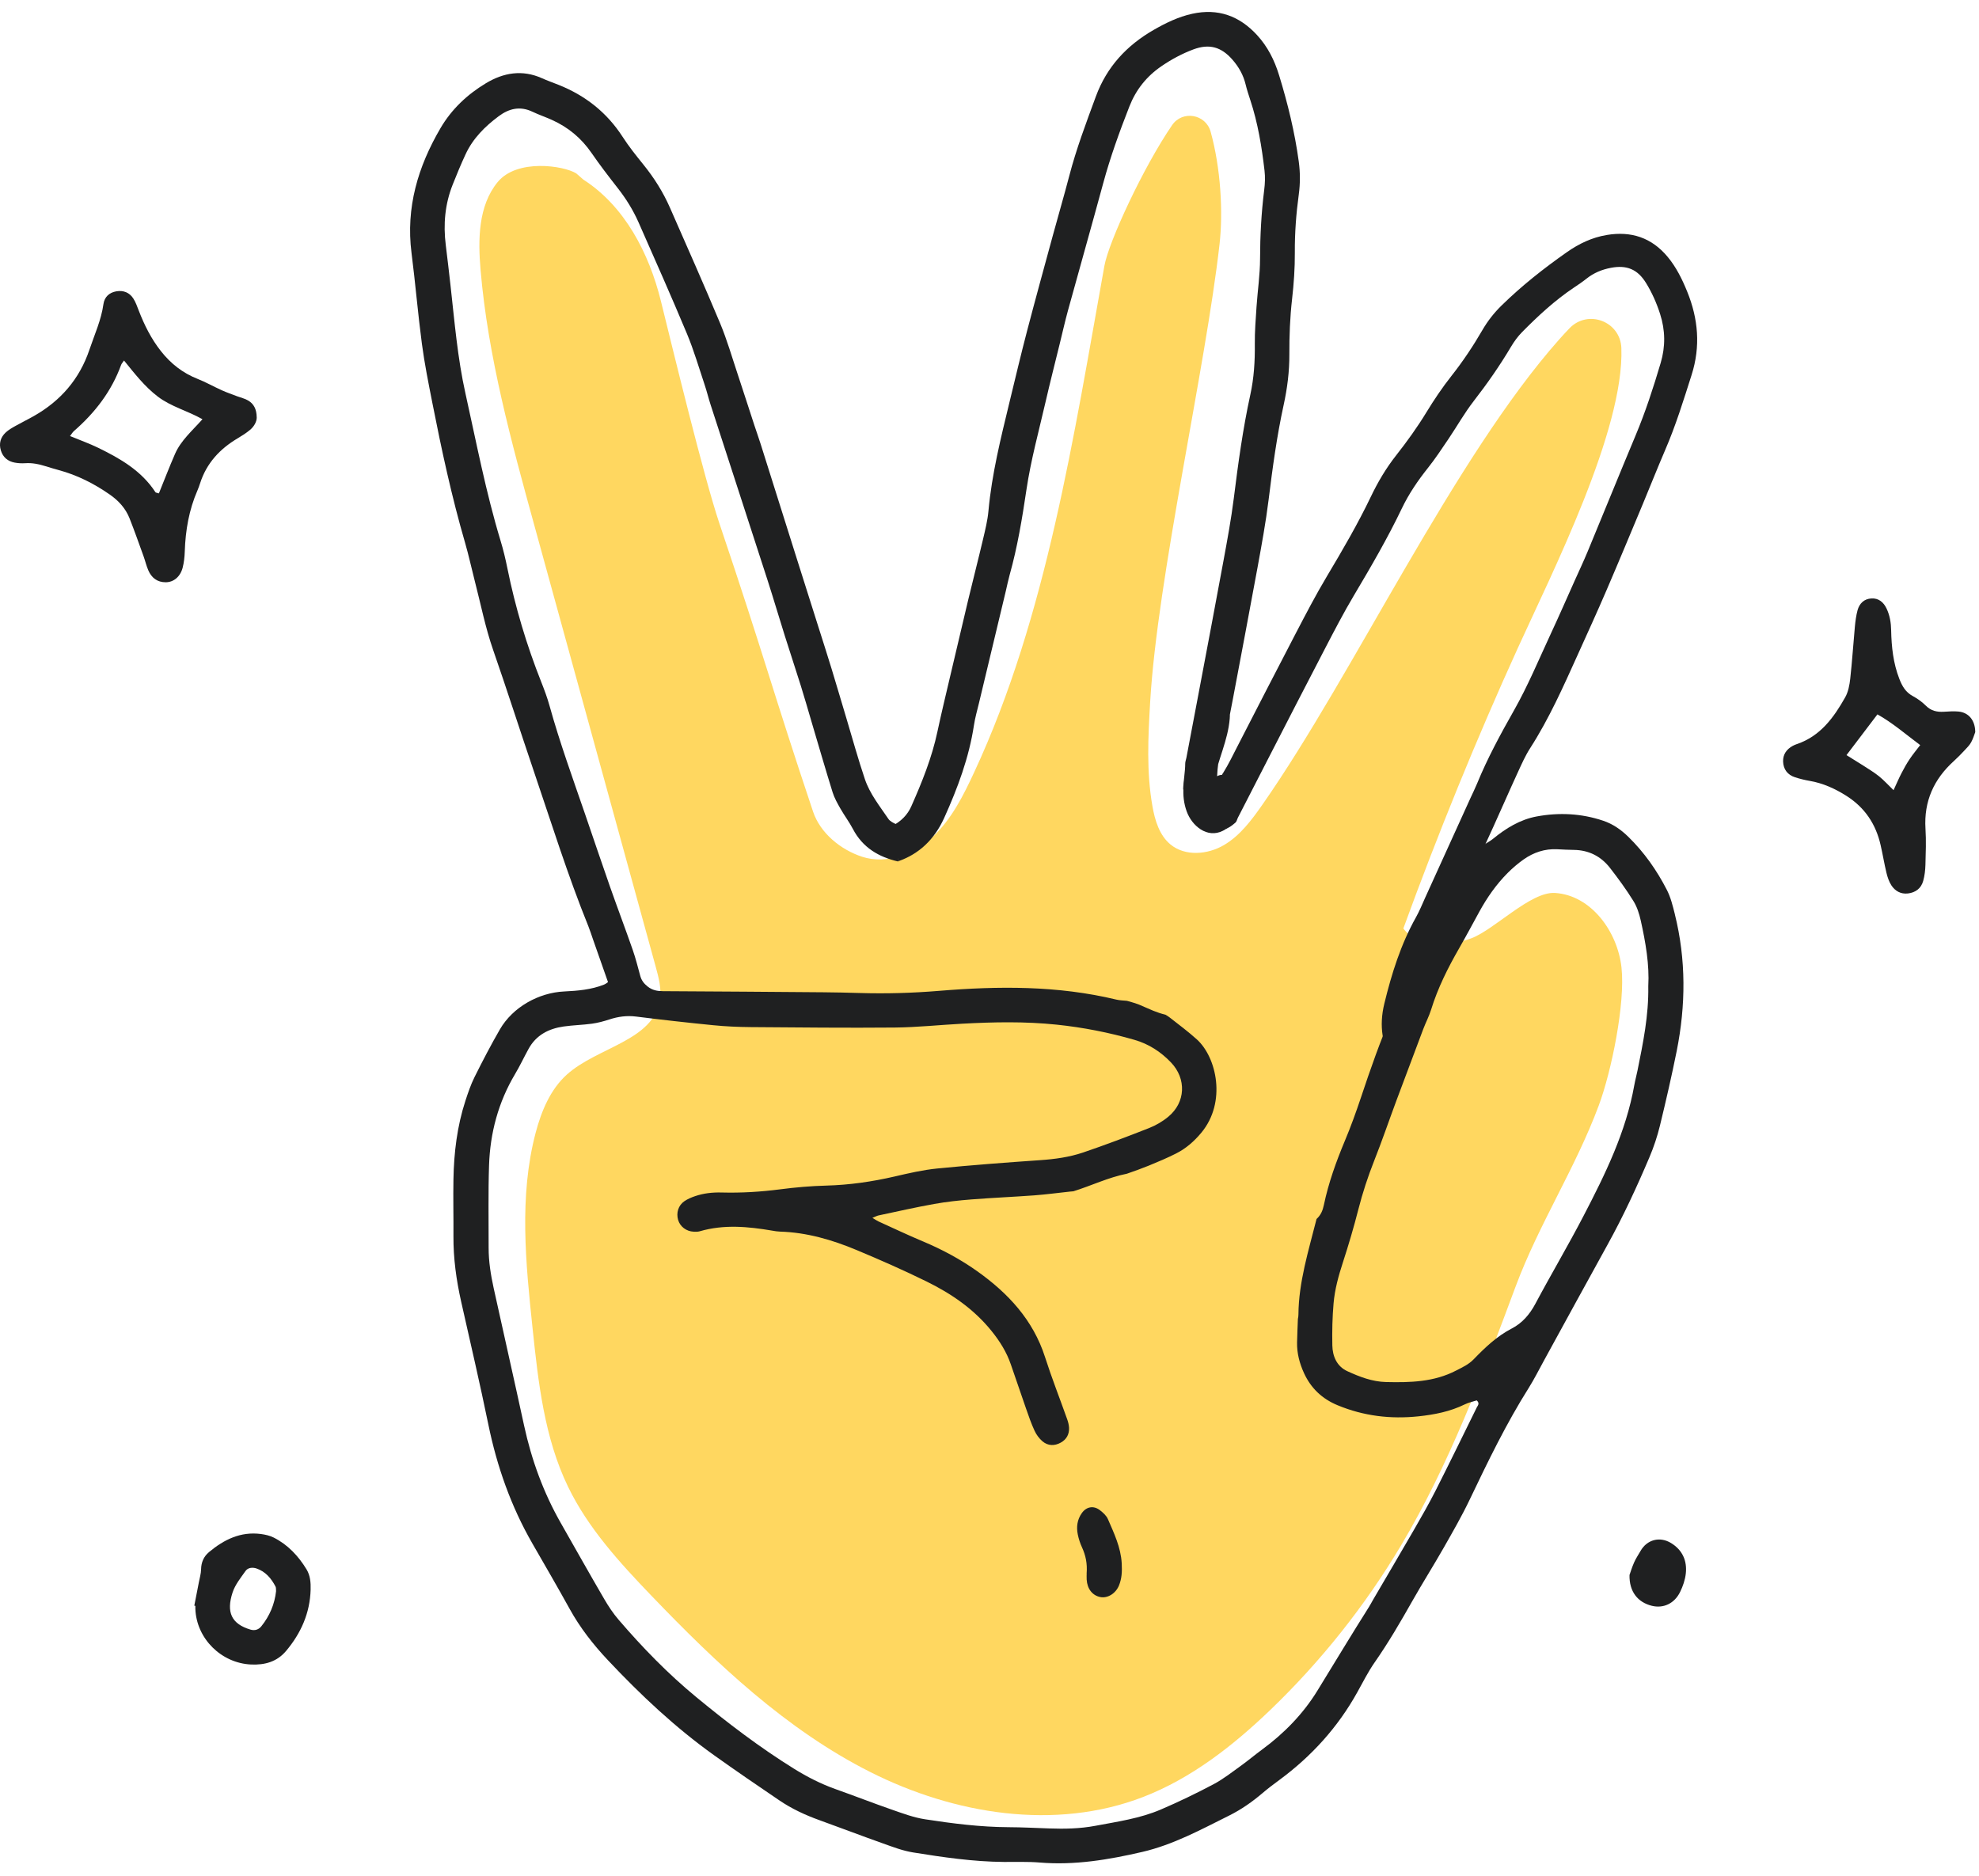 <svg width="77" height="73" viewBox="0 0 77 73" fill="none" xmlns="http://www.w3.org/2000/svg">
<g clip-path="url(#clip0_67_2502)">
<path d="M22.421 6.747C21.936 6.444 20.114 6.165 19.361 7.087C18.607 8.008 18.596 9.317 18.698 10.503C18.989 13.888 19.894 17.186 20.795 20.461C22.366 26.176 23.938 31.891 25.51 37.606C25.627 38.032 25.745 38.472 25.677 38.908C25.434 40.491 23.251 40.74 22.059 41.809C21.412 42.39 21.065 43.234 20.842 44.074C20.19 46.543 20.454 49.149 20.722 51.689C20.944 53.793 21.18 55.947 22.103 57.852C22.882 59.46 24.109 60.802 25.346 62.09C27.881 64.732 30.588 67.299 33.856 68.948C37.124 70.598 41.06 71.241 44.476 69.922C46.347 69.199 47.963 67.937 49.411 66.549C51.389 64.652 53.11 62.488 54.512 60.134C56.391 56.977 57.684 53.513 58.966 50.071C59.88 47.618 61.292 45.469 62.205 43.017C62.697 41.697 63.243 39.046 63.09 37.646C62.936 36.246 61.909 34.834 60.503 34.745C59.551 34.685 58.134 36.185 57.238 36.513C56.343 36.84 55.171 36.893 54.602 36.127C55.935 32.47 57.445 28.756 59.057 25.214C60.392 22.28 63.199 16.732 63.085 13.545C63.048 12.508 61.791 12.025 61.069 12.771C60.933 12.912 60.801 13.056 60.672 13.201C56.568 17.824 52.665 26.232 49.125 31.3C48.704 31.902 48.252 32.514 47.617 32.885C46.982 33.256 46.114 33.327 45.545 32.861C45.11 32.504 44.936 31.921 44.839 31.367C44.603 30.034 44.672 28.668 44.751 27.316C45.036 22.456 46.905 14.334 47.451 9.497C47.593 8.236 47.495 6.535 47.104 5.125C46.913 4.437 46.006 4.281 45.604 4.87C44.483 6.508 43.14 9.406 42.971 10.342C41.788 16.908 40.725 23.987 37.91 30.036C37.488 30.944 37.032 31.866 36.301 32.551C35.571 33.237 34.501 33.647 33.548 33.338C32.708 33.065 31.914 32.416 31.634 31.578C30.051 26.849 29.748 25.578 27.992 20.37C27.381 18.558 26.172 13.563 25.713 11.707C25.253 9.851 24.307 8.022 22.697 6.988" fill="#FFD760"/>
<path d="M34.947 33.509C34.947 33.509 34.947 33.511 34.947 33.512C35.743 33.236 36.352 32.68 36.74 31.819C37.261 30.665 37.703 29.482 37.895 28.219C37.938 27.931 38.02 27.649 38.088 27.366C38.436 25.909 38.786 24.454 39.135 22.997C39.184 22.789 39.226 22.579 39.283 22.373C39.588 21.285 39.771 20.177 39.937 19.058C40.108 17.907 40.419 16.777 40.681 15.64C40.855 14.882 41.048 14.129 41.233 13.374C41.34 12.94 41.438 12.502 41.556 12.071C42.01 10.421 42.478 8.775 42.926 7.123C43.202 6.107 43.559 5.121 43.943 4.142C44.2 3.487 44.614 2.968 45.196 2.572C45.584 2.307 45.994 2.087 46.432 1.923C47.052 1.692 47.515 1.824 47.949 2.318C48.198 2.602 48.376 2.916 48.465 3.284C48.515 3.492 48.583 3.696 48.649 3.898C48.943 4.79 49.093 5.711 49.201 6.639C49.23 6.887 49.22 7.145 49.188 7.394C49.076 8.284 49.029 9.174 49.027 10.071C49.026 10.692 48.932 11.311 48.89 11.932C48.858 12.416 48.818 12.903 48.823 13.388C48.831 14.053 48.79 14.711 48.648 15.359C48.357 16.691 48.174 18.039 48.005 19.39C47.903 20.2 47.754 21.004 47.606 21.807C47.29 23.528 46.962 25.247 46.638 26.967C46.479 27.808 46.319 28.648 46.16 29.489C46.145 29.565 46.114 29.641 46.115 29.718C46.118 29.986 46.035 30.484 46.035 30.726C46.642 30.021 47.02 29.391 47.609 28.668C47.582 28.687 47.787 28.426 47.759 28.446C47.81 27.967 47.892 27.61 47.96 27.251C48.283 25.532 48.612 23.812 48.927 22.091C49.087 21.211 49.25 20.33 49.36 19.444C49.513 18.208 49.679 16.975 49.945 15.758C50.087 15.11 50.17 14.454 50.167 13.79C50.164 13.07 50.191 12.354 50.273 11.636C50.341 11.038 50.384 10.433 50.38 9.832C50.375 9.07 50.431 8.317 50.534 7.564C50.592 7.138 50.591 6.713 50.533 6.285C50.378 5.144 50.106 4.033 49.769 2.933C49.587 2.339 49.325 1.817 48.91 1.365C48.224 0.618 47.392 0.315 46.386 0.536C45.846 0.655 45.357 0.894 44.885 1.165C43.84 1.767 43.064 2.599 42.639 3.752C42.262 4.775 41.877 5.792 41.602 6.849C41.401 7.621 41.175 8.386 40.966 9.156C40.629 10.394 40.288 11.632 39.963 12.873C39.722 13.794 39.503 14.722 39.278 15.648C38.94 17.047 38.59 18.443 38.459 19.883C38.426 20.249 38.335 20.612 38.251 20.971C38.064 21.766 37.86 22.556 37.669 23.351C37.434 24.334 37.203 25.319 36.972 26.304C36.804 27.023 36.629 27.741 36.475 28.463C36.26 29.48 35.874 30.434 35.456 31.377C35.308 31.71 35.061 31.948 34.765 32.109C34.819 32.577 34.882 33.043 34.945 33.509L34.947 33.509Z" fill="#1F2021"/>
<path d="M54.218 41.368C54.218 41.368 54.217 41.369 54.216 41.37C53.781 40.699 53.65 39.928 53.861 39.056C54.145 37.888 54.503 36.743 55.097 35.685C55.232 35.444 55.336 35.185 55.45 34.933C56.039 33.639 56.626 32.344 57.215 31.05C57.299 30.866 57.391 30.684 57.468 30.496C57.874 29.503 58.383 28.567 58.912 27.632C59.456 26.671 59.882 25.642 60.349 24.638C60.661 23.969 60.956 23.292 61.258 22.618C61.432 22.231 61.613 21.846 61.776 21.454C62.399 19.954 63.008 18.448 63.636 16.949C64.023 16.028 64.33 15.081 64.614 14.124C64.804 13.483 64.796 12.853 64.592 12.217C64.456 11.791 64.277 11.388 64.044 11.01C63.715 10.475 63.291 10.304 62.678 10.421C62.326 10.488 62.009 10.619 61.728 10.843C61.569 10.97 61.4 11.083 61.231 11.196C60.491 11.692 59.841 12.295 59.218 12.926C59.052 13.095 58.909 13.294 58.787 13.499C58.353 14.231 57.868 14.925 57.346 15.598C56.985 16.063 56.693 16.582 56.363 17.072C56.104 17.454 55.85 17.841 55.564 18.201C55.17 18.695 54.817 19.212 54.545 19.78C53.986 20.947 53.337 22.063 52.676 23.174C52.28 23.84 51.922 24.529 51.564 25.217C50.796 26.69 50.039 28.169 49.279 29.646C48.907 30.369 48.536 31.091 48.166 31.814C48.132 31.88 48.12 31.964 48.066 32.011C47.733 32.3 47.672 32.239 47.309 32.36C47.266 31.478 47.51 31.187 47.49 30.301C47.499 30.332 47.567 30.068 47.576 30.099C47.817 29.711 47.963 29.395 48.123 29.087C48.884 27.61 49.64 26.131 50.409 24.658C50.802 23.905 51.194 23.151 51.629 22.422C52.235 21.407 52.83 20.387 53.341 19.32C53.613 18.752 53.933 18.212 54.323 17.717C54.745 17.18 55.144 16.627 55.5 16.042C55.798 15.554 56.119 15.076 56.473 14.628C56.921 14.06 57.319 13.464 57.68 12.84C57.885 12.487 58.135 12.169 58.428 11.883C59.209 11.119 60.061 10.446 60.956 9.818C61.438 9.48 61.939 9.241 62.513 9.144C63.462 8.984 64.262 9.243 64.887 9.996C65.222 10.399 65.45 10.864 65.645 11.343C66.077 12.403 66.172 13.479 65.817 14.591C65.503 15.577 65.199 16.564 64.787 17.516C64.488 18.211 64.21 18.916 63.919 19.614C63.449 20.738 62.982 21.864 62.5 22.983C62.143 23.814 61.766 24.637 61.394 25.461C60.831 26.706 60.279 27.956 59.537 29.11C59.348 29.404 59.205 29.728 59.059 30.046C58.734 30.751 58.426 31.462 58.105 32.168C57.708 33.042 57.306 33.914 56.904 34.786C56.61 35.423 56.323 36.063 56.016 36.693C55.585 37.58 55.317 38.52 55.08 39.47C54.997 39.805 55.043 40.128 55.171 40.422C54.857 40.74 54.539 41.053 54.218 41.365L54.218 41.368Z" fill="#1F2021"/>
<path d="M65.165 35.567C65.085 35.248 65.005 34.918 64.856 34.628C64.465 33.864 63.972 33.163 63.354 32.559C63.073 32.284 62.752 32.06 62.378 31.935C61.531 31.65 60.66 31.607 59.788 31.769C59.143 31.889 58.595 32.227 58.091 32.639C57.993 32.719 57.88 32.779 57.769 32.851C57.769 32.851 57.769 32.85 57.768 32.85C57.652 33 57.523 33.143 57.385 33.283C57.364 33.305 57.343 33.326 57.322 33.347C57.277 33.407 57.232 33.466 57.184 33.526C57.072 33.666 56.954 33.8 56.839 33.938C56.838 33.939 56.733 34.079 56.736 34.071C56.736 34.071 56.734 34.072 56.734 34.073C56.742 34.096 56.751 34.119 56.76 34.143C56.285 35 55.818 35.852 55.342 36.697C55.017 37.275 54.742 37.873 54.528 38.501C54.422 38.814 54.304 39.124 54.172 39.426C53.705 40.496 53.322 41.597 52.953 42.703C52.762 43.274 52.557 43.842 52.324 44.396C51.986 45.205 51.69 46.026 51.51 46.886C51.465 47.099 51.393 47.278 51.225 47.431C50.912 48.668 50.53 49.89 50.52 51.145C50.52 51.206 50.512 51.266 50.499 51.323C50.487 51.627 50.474 51.931 50.467 52.235C50.458 52.651 50.563 53.046 50.734 53.422C51.004 54.015 51.44 54.429 52.047 54.68C53.06 55.099 54.106 55.224 55.191 55.11C55.815 55.044 56.42 54.925 56.988 54.647C57.139 54.572 57.31 54.538 57.458 54.49C57.588 54.611 57.494 54.692 57.457 54.768C56.925 55.85 56.397 56.934 55.852 58.01C55.597 58.512 55.317 59.002 55.035 59.491C54.501 60.417 53.956 61.338 53.416 62.262C53.367 62.346 53.324 62.434 53.272 62.515C52.586 63.6 51.925 64.7 51.253 65.793C50.703 66.687 49.963 67.447 49.106 68.076C48.824 68.283 48.556 68.51 48.272 68.714C47.925 68.963 47.586 69.231 47.21 69.429C46.54 69.784 45.856 70.114 45.16 70.412C44.35 70.758 43.478 70.881 42.618 71.043C42.021 71.156 41.421 71.167 40.817 71.145C40.292 71.127 39.767 71.099 39.242 71.097C38.149 71.091 37.068 70.955 35.992 70.789C35.555 70.722 35.129 70.563 34.707 70.416C33.973 70.161 33.249 69.878 32.516 69.618C31.945 69.415 31.412 69.144 30.897 68.824C29.555 67.991 28.302 67.034 27.087 66.032C25.99 65.128 24.998 64.107 24.072 63.028C23.857 62.779 23.673 62.5 23.507 62.215C22.939 61.24 22.386 60.256 21.828 59.276C21.147 58.084 20.683 56.812 20.392 55.471C20.005 53.684 19.6 51.902 19.207 50.117C19.095 49.603 19.011 49.084 19.012 48.556C19.014 47.486 18.993 46.415 19.028 45.346C19.07 44.083 19.388 42.888 20.041 41.791C20.23 41.474 20.387 41.138 20.564 40.815C20.86 40.274 21.349 40.024 21.933 39.941C22.298 39.889 22.67 39.882 23.035 39.832C23.264 39.8 23.491 39.739 23.711 39.667C24.049 39.556 24.385 39.51 24.743 39.554C25.746 39.68 26.75 39.793 27.756 39.892C28.239 39.94 28.727 39.961 29.212 39.965C31.08 39.979 32.948 39.999 34.816 39.982C35.689 39.973 36.562 39.88 37.435 39.833C38.66 39.766 39.886 39.742 41.108 39.869C42.133 39.975 43.145 40.174 44.138 40.46C44.694 40.62 45.163 40.923 45.561 41.34C46.169 41.976 46.133 42.895 45.456 43.453C45.236 43.636 44.974 43.789 44.707 43.894C43.857 44.229 43.002 44.552 42.137 44.846C41.603 45.026 41.043 45.103 40.477 45.142C39.138 45.235 37.8 45.335 36.464 45.467C35.906 45.523 35.353 45.651 34.804 45.779C33.929 45.981 33.049 46.108 32.149 46.132C31.548 46.148 30.945 46.2 30.349 46.278C29.593 46.376 28.839 46.421 28.079 46.401C27.725 46.391 27.378 46.429 27.044 46.543C26.899 46.592 26.752 46.655 26.626 46.741C26.391 46.903 26.305 47.194 26.384 47.466C26.46 47.728 26.703 47.914 26.993 47.926C27.07 47.929 27.152 47.931 27.225 47.91C28.166 47.636 29.11 47.725 30.054 47.886C30.149 47.903 30.246 47.919 30.343 47.922C31.389 47.953 32.376 48.241 33.33 48.64C34.245 49.022 35.153 49.422 36.043 49.859C37.009 50.333 37.888 50.932 38.577 51.786C38.9 52.186 39.164 52.606 39.33 53.09C39.525 53.661 39.72 54.231 39.919 54.8C40.022 55.093 40.122 55.389 40.253 55.67C40.323 55.824 40.434 55.974 40.562 56.083C40.774 56.262 41.027 56.268 41.271 56.134C41.496 56.01 41.606 55.81 41.595 55.556C41.59 55.442 41.559 55.325 41.52 55.217C41.234 54.411 40.92 53.614 40.659 52.8C40.196 51.36 39.227 50.322 38.034 49.472C37.369 48.998 36.647 48.611 35.89 48.295C35.317 48.054 34.754 47.787 34.188 47.53C34.12 47.499 34.058 47.455 33.944 47.388C34.056 47.343 34.117 47.307 34.183 47.293C34.905 47.14 35.626 46.976 36.352 46.846C36.83 46.76 37.315 46.708 37.799 46.67C38.613 46.606 39.43 46.572 40.245 46.512C40.71 46.477 41.172 46.414 41.636 46.365C41.676 46.361 41.717 46.358 41.763 46.354C42.462 46.136 43.126 45.812 43.845 45.67C44.131 45.571 44.416 45.47 44.695 45.356C45.054 45.209 45.413 45.058 45.759 44.883C46.145 44.689 46.466 44.407 46.743 44.073C47.728 42.887 47.34 41.14 46.566 40.442C46.236 40.144 45.877 39.877 45.526 39.602C45.472 39.559 45.412 39.521 45.347 39.483C45.187 39.444 45.03 39.393 44.876 39.33C44.721 39.267 44.388 39.118 44.307 39.085C44.25 39.062 43.994 38.978 43.843 38.942C43.702 38.929 43.565 38.926 43.436 38.895C41.155 38.346 38.847 38.364 36.532 38.555C35.502 38.64 34.473 38.669 33.442 38.638C32.975 38.624 32.508 38.614 32.041 38.61C29.959 38.593 27.877 38.578 25.796 38.567C25.575 38.566 25.384 38.532 25.201 38.388C25.054 38.272 24.959 38.147 24.911 37.97C24.819 37.632 24.734 37.292 24.619 36.962C24.331 36.136 24.021 35.318 23.731 34.493C23.402 33.557 23.088 32.617 22.765 31.679C22.284 30.281 21.779 28.892 21.383 27.467C21.295 27.149 21.179 26.838 21.057 26.531C20.49 25.099 20.049 23.63 19.743 22.119C19.67 21.758 19.585 21.396 19.477 21.043C18.906 19.161 18.538 17.232 18.111 15.314C17.8 13.922 17.686 12.508 17.528 11.098C17.47 10.576 17.408 10.055 17.344 9.533C17.243 8.727 17.313 7.94 17.614 7.182C17.771 6.784 17.936 6.389 18.116 6.001C18.401 5.385 18.869 4.921 19.406 4.52C19.81 4.22 20.239 4.119 20.718 4.348C20.963 4.465 21.222 4.552 21.47 4.664C22.106 4.949 22.62 5.376 23.018 5.955C23.337 6.419 23.682 6.867 24.029 7.311C24.356 7.727 24.633 8.172 24.846 8.654C25.481 10.095 26.122 11.535 26.729 12.988C26.998 13.632 27.193 14.307 27.416 14.971C27.503 15.229 27.566 15.495 27.65 15.753C28.387 18.028 29.13 20.302 29.865 22.577C30.098 23.299 30.311 24.027 30.539 24.75C30.743 25.399 30.959 26.044 31.162 26.694C31.313 27.176 31.451 27.663 31.594 28.147C31.86 29.042 32.119 29.939 32.396 30.83C32.465 31.05 32.582 31.257 32.697 31.459C32.851 31.73 33.041 31.98 33.185 32.255C33.567 32.985 34.193 33.348 34.948 33.522C34.948 33.052 34.95 32.581 34.96 32.111C34.923 32.096 34.886 32.079 34.849 32.062C34.746 32.013 34.627 31.954 34.567 31.865C34.229 31.367 33.844 30.889 33.65 30.313C33.389 29.54 33.172 28.752 32.938 27.969C32.742 27.318 32.552 26.665 32.353 26.014C32.189 25.475 32.015 24.939 31.845 24.401C31.563 23.511 31.281 22.621 31 21.731C30.532 20.248 30.066 18.764 29.597 17.281C29.521 17.04 29.435 16.802 29.356 16.562C29.138 15.897 28.925 15.23 28.704 14.566C28.482 13.902 28.289 13.226 28.02 12.582C27.39 11.075 26.725 9.582 26.069 8.086C25.802 7.476 25.45 6.919 25.031 6.401C24.75 6.053 24.469 5.702 24.227 5.327C23.614 4.377 22.776 3.717 21.732 3.301C21.516 3.215 21.295 3.137 21.083 3.042C20.32 2.701 19.591 2.827 18.908 3.238C18.182 3.674 17.571 4.249 17.14 4.985C16.262 6.483 15.787 8.077 16.011 9.837C16.162 11.015 16.259 12.198 16.415 13.374C16.517 14.145 16.671 14.908 16.821 15.671C17.181 17.502 17.574 19.327 18.096 21.121C18.237 21.607 18.343 22.102 18.469 22.591C18.703 23.494 18.883 24.417 19.189 25.295C19.726 26.838 20.222 28.394 20.747 29.94C21.442 31.983 22.084 34.046 22.895 36.048C22.96 36.211 23.012 36.378 23.07 36.544C23.263 37.092 23.456 37.642 23.657 38.215C23.625 38.236 23.565 38.287 23.496 38.314C23.001 38.509 22.477 38.553 21.955 38.578C20.954 38.625 19.95 39.19 19.45 40.054C19.1 40.661 18.776 41.282 18.464 41.909C18.317 42.203 18.211 42.52 18.108 42.833C17.786 43.822 17.662 44.845 17.643 45.88C17.629 46.619 17.648 47.359 17.643 48.098C17.637 48.959 17.754 49.804 17.942 50.643C18.301 52.237 18.672 53.828 19.001 55.428C19.336 57.062 19.882 58.611 20.714 60.058C21.199 60.901 21.689 61.742 22.159 62.593C22.566 63.333 23.078 63.987 23.654 64.6C24.924 65.949 26.268 67.214 27.778 68.293C28.617 68.892 29.468 69.474 30.321 70.052C30.805 70.381 31.334 70.626 31.887 70.825C32.709 71.121 33.526 71.435 34.35 71.727C34.734 71.864 35.122 72.013 35.521 72.078C36.691 72.267 37.866 72.439 39.057 72.449C39.524 72.453 39.993 72.433 40.458 72.472C41.815 72.585 43.133 72.363 44.445 72.059C45.653 71.778 46.73 71.189 47.827 70.643C48.298 70.409 48.728 70.107 49.13 69.764C49.337 69.587 49.555 69.424 49.775 69.262C51.029 68.338 52.054 67.21 52.812 65.844C53.03 65.453 53.231 65.05 53.486 64.684C54.022 63.917 54.49 63.111 54.951 62.297C55.343 61.603 55.77 60.929 56.165 60.236C56.521 59.611 56.881 58.986 57.19 58.338C57.895 56.862 58.605 55.393 59.479 54.007C59.696 53.661 59.879 53.294 60.075 52.937C60.899 51.436 61.716 49.932 62.546 48.434C63.159 47.326 63.69 46.179 64.183 45.015C64.349 44.623 64.485 44.212 64.586 43.798C64.82 42.835 65.043 41.868 65.238 40.896C65.593 39.118 65.606 37.339 65.165 35.571V35.567ZM63.714 41.65C63.676 41.84 63.623 42.028 63.589 42.219C63.265 44.046 62.458 45.688 61.614 47.31C61.014 48.465 60.348 49.587 59.736 50.736C59.516 51.148 59.225 51.484 58.824 51.691C58.241 51.992 57.781 52.433 57.335 52.894C57.139 53.096 56.902 53.201 56.659 53.327C55.794 53.777 54.868 53.798 53.93 53.776C53.392 53.763 52.899 53.572 52.424 53.354C52.017 53.168 51.847 52.777 51.839 52.347C51.828 51.804 51.84 51.257 51.887 50.715C51.934 50.173 52.079 49.647 52.248 49.127C52.47 48.444 52.675 47.753 52.852 47.057C53.016 46.415 53.22 45.791 53.464 45.174C53.772 44.398 54.041 43.607 54.332 42.824C54.678 41.895 55.027 40.967 55.377 40.041C55.474 39.786 55.602 39.543 55.683 39.284C55.943 38.442 56.334 37.663 56.771 36.902C57.043 36.43 57.298 35.949 57.56 35.472C57.861 34.924 58.217 34.413 58.658 33.97C58.85 33.778 59.058 33.599 59.279 33.443C59.669 33.168 60.107 33.02 60.593 33.045C60.807 33.056 61.021 33.068 61.234 33.07C61.819 33.077 62.293 33.32 62.645 33.774C62.967 34.188 63.277 34.613 63.553 35.058C63.694 35.283 63.78 35.554 63.839 35.816C64.029 36.671 64.18 37.534 64.132 38.38C64.151 39.515 63.929 40.582 63.714 41.65H63.714Z" fill="#1F2021"/>
<path d="M9.989 16.238C9.992 16.395 9.897 16.587 9.727 16.728C9.579 16.852 9.413 16.956 9.247 17.055C8.554 17.466 8.037 18.022 7.786 18.803C7.756 18.895 7.724 18.988 7.685 19.077C7.354 19.837 7.216 20.635 7.189 21.459C7.182 21.671 7.159 21.887 7.106 22.092C7.014 22.442 6.756 22.655 6.449 22.656C6.121 22.657 5.897 22.485 5.771 22.193C5.694 22.016 5.651 21.824 5.585 21.642C5.406 21.149 5.233 20.654 5.04 20.167C4.885 19.778 4.614 19.481 4.268 19.241C3.656 18.815 3.002 18.485 2.281 18.29C2.113 18.245 1.945 18.194 1.778 18.142C1.517 18.06 1.254 18.004 0.977 18.024C0.842 18.033 0.703 18.025 0.57 18C0.302 17.95 0.114 17.792 0.033 17.525C-0.048 17.257 0.02 17.019 0.218 16.832C0.329 16.727 0.467 16.649 0.602 16.573C0.839 16.439 1.084 16.321 1.321 16.186C2.359 15.597 3.093 14.751 3.478 13.611C3.676 13.023 3.938 12.456 4.025 11.832C4.064 11.557 4.248 11.383 4.528 11.335C4.802 11.289 5.036 11.381 5.186 11.613C5.28 11.757 5.337 11.927 5.4 12.088C5.618 12.652 5.886 13.188 6.264 13.666C6.646 14.15 7.109 14.514 7.686 14.742C8.01 14.87 8.315 15.044 8.633 15.187C8.826 15.274 9.027 15.343 9.226 15.419C9.37 15.474 9.527 15.507 9.657 15.585C9.869 15.712 9.984 15.912 9.988 16.238L9.989 16.238ZM4.825 14.027C4.77 14.111 4.73 14.15 4.713 14.197C4.339 15.227 3.694 16.062 2.875 16.774C2.823 16.82 2.788 16.885 2.725 16.967C3.118 17.129 3.48 17.258 3.823 17.425C4.682 17.844 5.504 18.317 6.046 19.149C6.062 19.174 6.113 19.175 6.182 19.198C6.39 18.686 6.589 18.167 6.811 17.659C7.039 17.138 7.474 16.766 7.878 16.312C7.285 15.979 6.657 15.824 6.143 15.434C5.63 15.043 5.242 14.541 4.825 14.028L4.825 14.027Z" fill="#1F2021"/>
<path d="M76.855 28.483C76.824 28.562 76.777 28.731 76.696 28.88C76.632 28.997 76.532 29.096 76.439 29.195C76.306 29.337 76.171 29.478 76.027 29.608C75.243 30.315 74.851 31.179 74.918 32.249C74.947 32.714 74.929 33.182 74.916 33.649C74.91 33.86 74.885 34.077 74.828 34.28C74.748 34.569 74.528 34.731 74.234 34.765C73.958 34.797 73.734 34.671 73.589 34.446C73.497 34.303 73.44 34.13 73.399 33.962C73.313 33.604 73.254 33.239 73.171 32.879C72.986 32.068 72.561 31.427 71.849 30.972C71.399 30.686 70.93 30.473 70.404 30.383C70.213 30.35 70.023 30.303 69.839 30.243C69.549 30.149 69.389 29.933 69.378 29.634C69.368 29.359 69.51 29.154 69.753 29.022C69.804 28.994 69.858 28.972 69.913 28.953C70.826 28.644 71.349 27.922 71.793 27.134C71.913 26.922 71.962 26.656 71.99 26.409C72.065 25.734 72.108 25.054 72.171 24.377C72.191 24.166 72.22 23.951 72.274 23.747C72.346 23.48 72.53 23.302 72.812 23.286C73.095 23.269 73.287 23.432 73.404 23.68C73.531 23.948 73.577 24.231 73.582 24.528C73.595 25.171 73.663 25.805 73.9 26.414C74.01 26.697 74.143 26.932 74.421 27.083C74.607 27.184 74.787 27.312 74.935 27.461C75.135 27.661 75.364 27.709 75.626 27.695C75.82 27.685 76.017 27.667 76.208 27.687C76.592 27.726 76.85 28.02 76.854 28.483H76.855ZM71.845 29.382C72.065 29.519 72.278 29.649 72.489 29.784C72.699 29.921 72.917 30.05 73.112 30.207C73.302 30.36 73.466 30.544 73.675 30.746C73.789 30.501 73.877 30.292 73.981 30.091C74.078 29.902 74.182 29.716 74.3 29.54C74.424 29.353 74.569 29.18 74.712 28.992C74.143 28.568 73.637 28.125 73.048 27.797C72.645 28.328 72.251 28.847 71.845 29.381V29.382Z" fill="#1F2021"/>
<path d="M7.56 62.478C7.619 62.175 7.679 61.872 7.737 61.57C7.769 61.401 7.821 61.231 7.824 61.062C7.829 60.788 7.929 60.564 8.129 60.395C8.713 59.907 9.361 59.585 10.152 59.689C10.322 59.712 10.5 59.751 10.651 59.828C11.202 60.107 11.61 60.544 11.928 61.066C12.074 61.307 12.094 61.584 12.086 61.856C12.06 62.766 11.71 63.551 11.131 64.239C10.778 64.659 10.308 64.79 9.775 64.767C8.611 64.718 7.643 63.759 7.601 62.601C7.599 62.563 7.601 62.524 7.601 62.485C7.587 62.483 7.573 62.48 7.56 62.477V62.478ZM10.741 61.909C10.735 61.847 10.745 61.78 10.72 61.733C10.555 61.416 10.33 61.15 9.983 61.031C9.835 60.98 9.65 60.989 9.553 61.128C9.365 61.394 9.148 61.662 9.049 61.965C8.799 62.73 9.002 63.188 9.747 63.409C9.912 63.458 10.062 63.412 10.167 63.281C10.491 62.879 10.686 62.42 10.742 61.909H10.741Z" fill="#1F2021"/>
<path d="M63.402 61.283C63.434 61.192 63.495 60.99 63.579 60.799C63.648 60.641 63.747 60.496 63.833 60.345C64.084 59.905 64.585 59.772 65.024 60.044C65.461 60.314 65.648 60.729 65.592 61.229C65.565 61.473 65.48 61.721 65.371 61.943C65.149 62.398 64.718 62.593 64.269 62.482C63.722 62.346 63.388 61.931 63.402 61.283Z" fill="#1F2021"/>
<path d="M42.279 61.233C42.311 60.832 42.24 60.516 42.099 60.208C42.026 60.05 41.971 59.881 41.936 59.711C41.875 59.415 41.912 59.129 42.092 58.875C42.27 58.623 42.553 58.571 42.801 58.766C42.921 58.859 43.049 58.974 43.107 59.109C43.346 59.66 43.609 60.208 43.644 60.824C43.652 60.979 43.655 61.136 43.638 61.289C43.623 61.423 43.591 61.559 43.541 61.684C43.413 62.006 43.093 62.199 42.81 62.142C42.505 62.081 42.303 61.825 42.281 61.462C42.275 61.365 42.281 61.267 42.281 61.233H42.279Z" fill="#1F2021"/>
<path d="M46.534 28.271C46.23 29.255 46.126 30.295 46.238 31.319C46.275 31.656 46.58 32.015 46.967 31.873C47.378 31.722 47.743 31.496 48.018 31.149C47.698 30.962 47.377 30.776 47.056 30.59C47.008 30.788 46.965 31.036 47.003 31.24C47.005 31.254 46.994 31.336 47.003 31.343C46.976 31.323 47.298 31.27 47.291 31.284C47.314 31.239 47.211 31.019 47.203 30.952C47.182 30.769 47.198 30.574 47.231 30.394C47.386 29.558 47.781 28.806 47.848 27.948C47.872 27.637 47.566 27.372 47.273 27.372C46.941 27.372 46.721 27.636 46.697 27.948C46.601 29.178 45.716 30.299 46.172 31.571C46.373 32.131 46.969 32.637 47.583 32.325C47.83 32.199 48 31.982 48.087 31.719C48.175 31.457 48.101 31.165 48.166 30.895C48.288 30.385 47.585 29.856 47.205 30.336C47.056 30.523 46.889 30.68 46.661 30.764L47.389 31.319C47.286 30.386 47.367 29.474 47.644 28.577C47.862 27.868 46.752 27.564 46.534 28.271H46.534Z" fill="#1F2021"/>
</g>
<defs>
<clipPath id="clip0_67_2502">
<rect width="76.855" height="72.035" fill="white" transform="translate(0 0.465)"/>
</clipPath>
</defs>
</svg>
